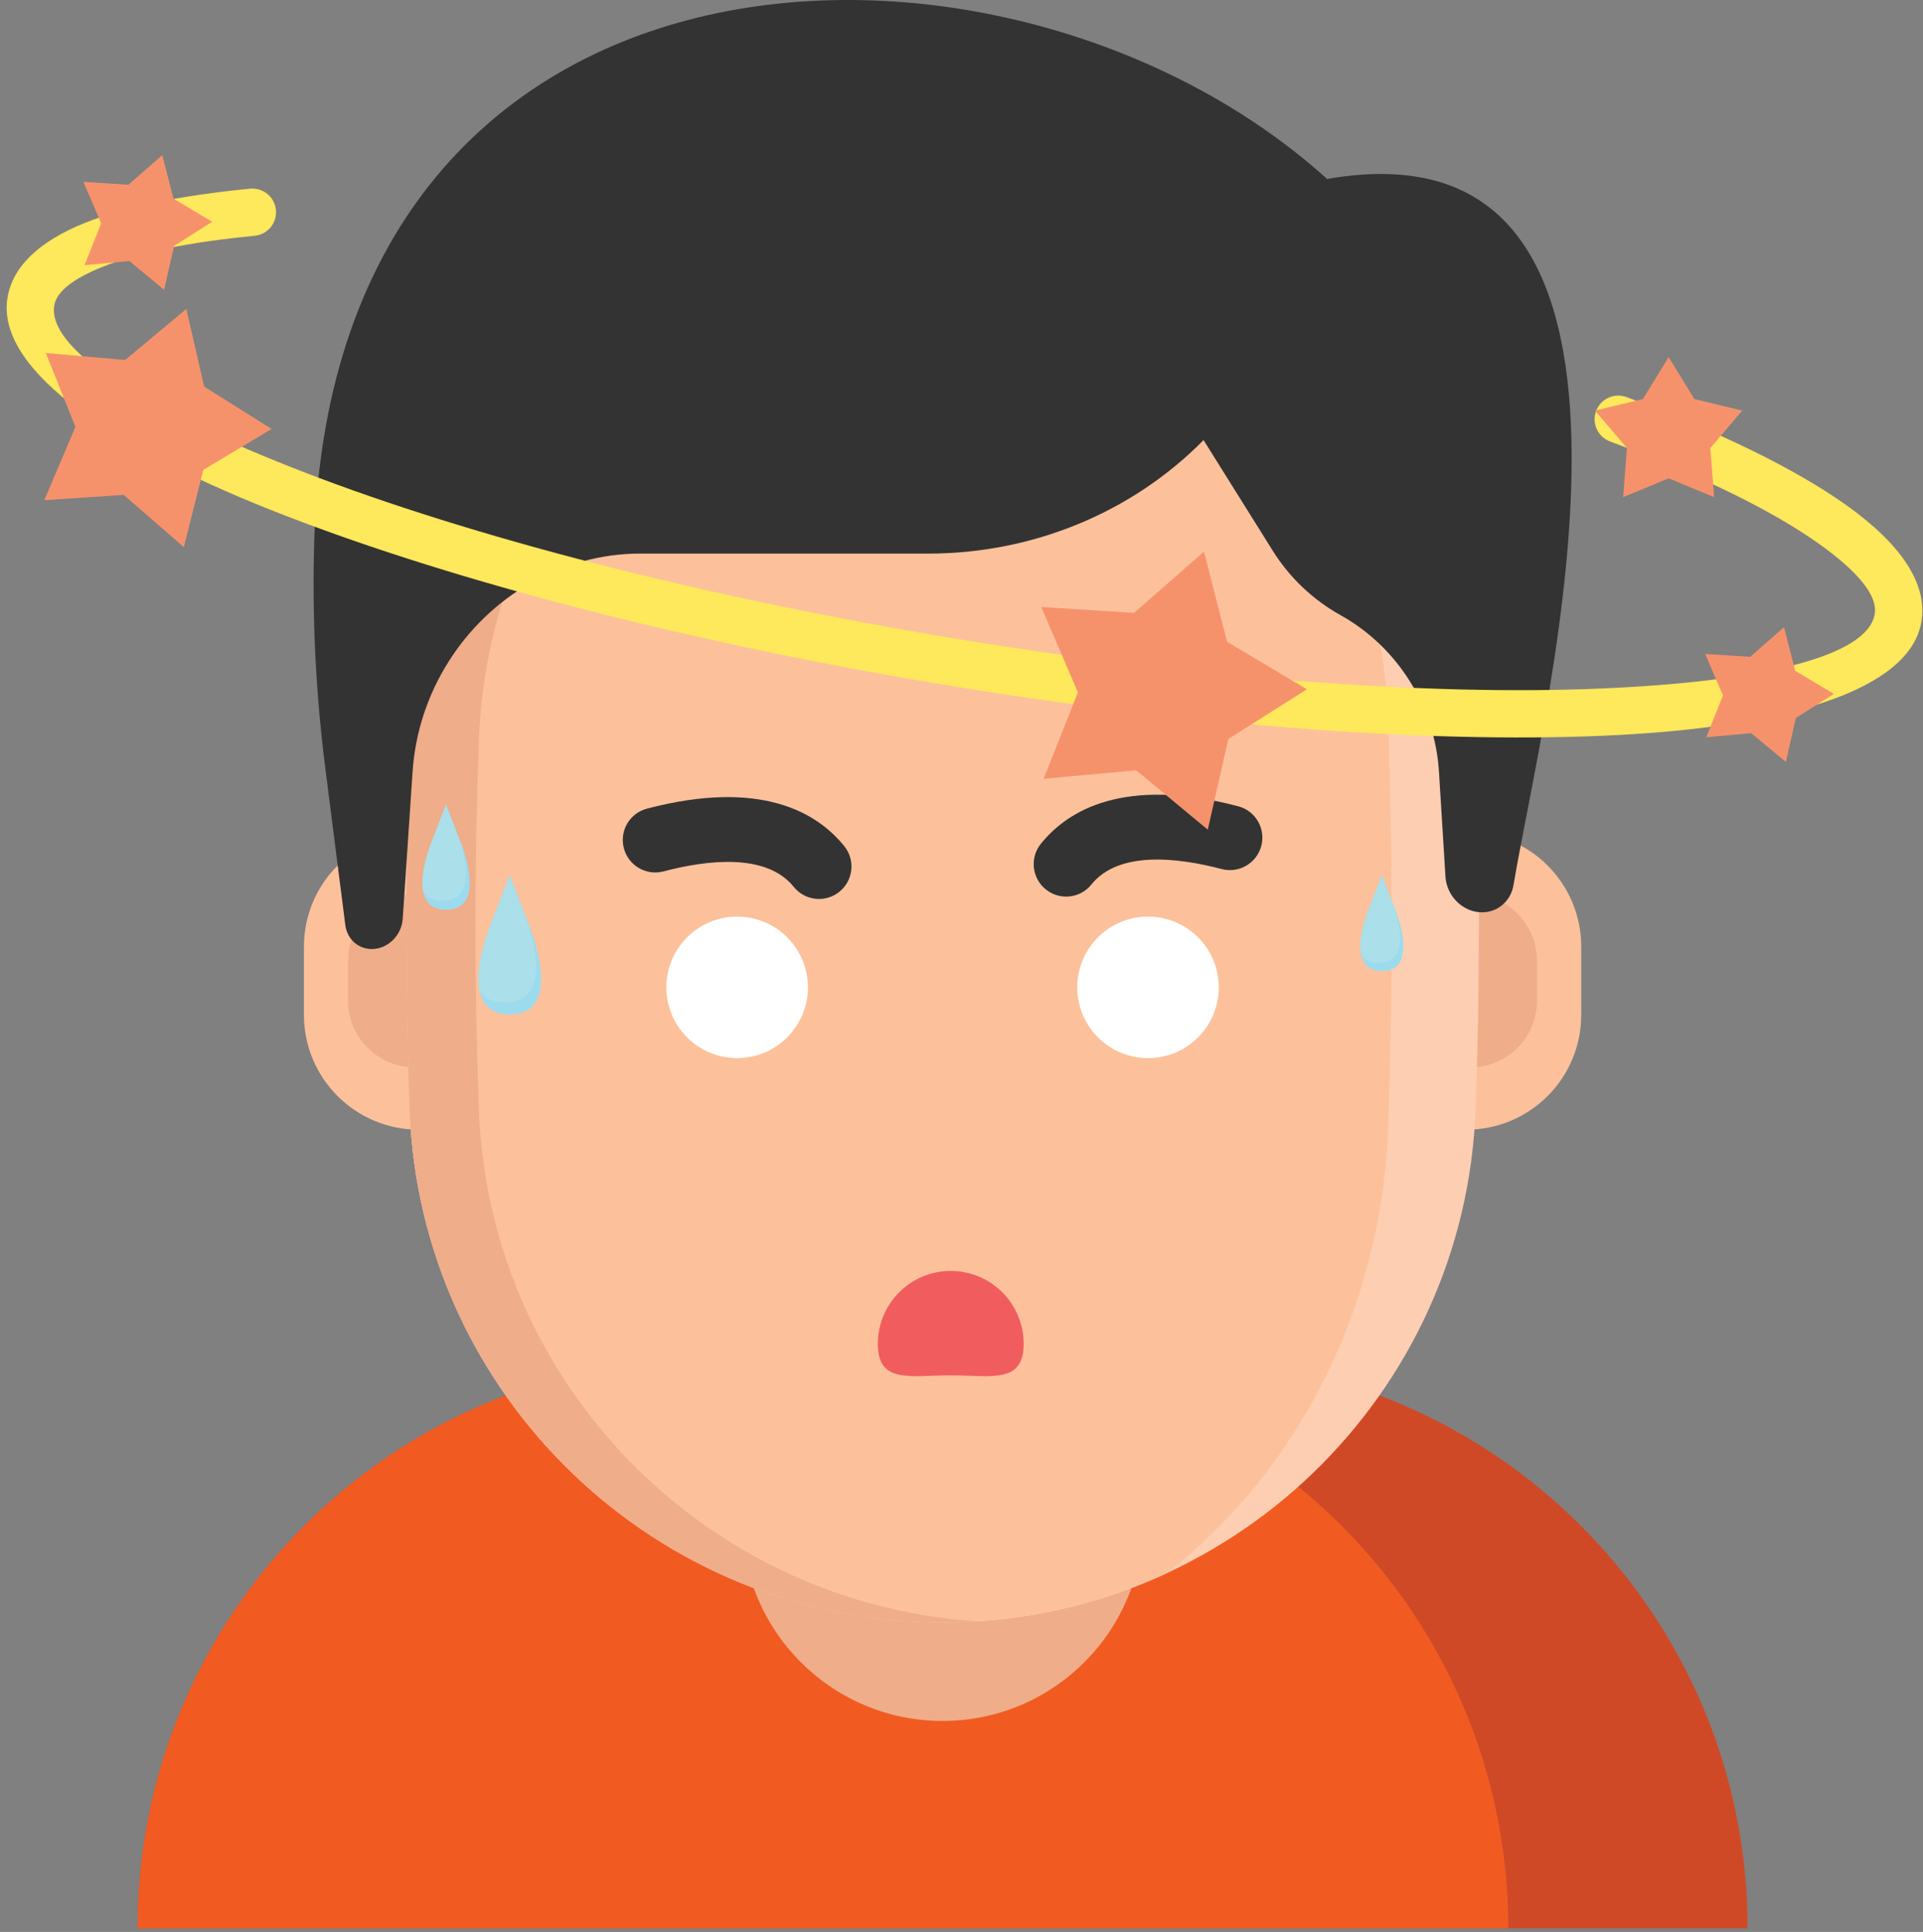 <svg xmlns="http://www.w3.org/2000/svg" xmlns:xlink="http://www.w3.org/1999/xlink" id="Layer_1" x="0px" y="0px" width="209px" height="210px" viewBox="0 0 209 210" xml:space="preserve"><rect x="0" y="0" width="209" height="210" fill="#808080" stroke="none"/><g id="kaos">	<g>		<g>			<path fill="#D04927" d="M189.939,209.609H14.953c0-34.191,27.716-61.912,61.912-61.912h51.163    c17.094,0,32.574,6.93,43.778,18.134S189.939,192.516,189.939,209.609z"></path>			<path fill="#F15B22" d="M163.922,209.609H14.953c0-34.191,27.716-61.912,61.912-61.912h25.149    c17.094,0,32.575,6.93,43.779,18.134C156.996,177.035,163.922,192.516,163.922,209.609z"></path>		</g>		<circle fill="#EFAD89" cx="102.445" cy="165.271" r="21.791"></circle>	</g></g><g id="ears">	<g>		<g>			<path fill="#FCC19B" d="M45.509,122.793c-6.887,0-12.474-5.583-12.474-12.475V102.9c0-6.887,5.583-12.474,12.474-12.474    c6.887,0,12.474,5.583,12.474,12.474v7.418C57.982,117.205,52.4,122.793,45.509,122.793L45.509,122.793z"></path>			<path fill="#FCC19B" d="M159.379,122.793c-6.887,0-12.475-5.583-12.475-12.475V102.9c0-6.887,5.583-12.474,12.475-12.474    c6.887,0,12.475,5.583,12.475,12.474v7.418C171.854,117.205,166.266,122.793,159.379,122.793L159.379,122.793z"></path>		</g>		<g>			<path fill="#EFAD89" d="M45.098,116.029c-4.008,0-7.264-3.251-7.264-7.264v-4.316c0-4.008,3.251-7.264,7.264-7.264    c4.008,0,7.264,3.251,7.264,7.264v4.316C52.357,112.778,49.106,116.029,45.098,116.029L45.098,116.029z"></path>			<path fill="#EFAD89" d="M159.789,116.029c-4.012,0-7.264-3.251-7.264-7.264v-4.316c0-4.008,3.252-7.264,7.264-7.264    c4.009,0,7.26,3.251,7.26,7.264v4.316C167.053,112.778,163.803,116.029,159.789,116.029L159.789,116.029z"></path>		</g>	</g></g><g id="head">	<g>		<path fill="#FDCEB1" d="M102.445,176.35c31.168,0,56.805-24.64,57.93-55.786c0.484-13.354,0.484-26.719,0-40.07   c-1.125-31.146-26.766-55.787-57.93-55.787c-31.167,0-56.804,24.64-57.929,55.787c-0.483,13.355-0.483,26.719,0,40.07   C45.641,151.71,71.278,176.35,102.445,176.35L102.445,176.35z"></path>		<path fill="#FDCEB1" d="M150.887,122.279c-0.671,20.123-10.026,37.742-24.063,48.711c-6.549,3.041-13.761,4.89-21.342,5.283   c-29.781-1.531-53.814-25.577-54.905-55.71c-0.483-13.351-0.483-26.714,0-40.074c1.091-30.128,25.124-54.173,54.905-55.705   c7.581,0.394,14.793,2.246,21.347,5.283c14.036,10.973,23.392,28.593,24.058,48.715   C151.367,93.276,151.367,107.781,150.887,122.279z"></path>		<path fill="#FCC19B" d="M150.887,122.279c-0.671,20.123-10.026,37.742-24.063,48.711c-6.549,3.041-13.761,4.89-21.342,5.283   c-1.004,0.051-2.019,0.076-3.037,0.076c-31.163,0-56.804-24.64-57.929-55.786c-0.483-13.351-0.483-26.714,0-40.074   c1.125-31.142,26.766-55.782,57.929-55.782c1.019,0,2.033,0.026,3.037,0.077c7.581,0.394,14.793,2.246,21.347,5.283   c14.036,10.973,23.392,28.593,24.058,48.715C151.367,93.276,151.367,107.781,150.887,122.279z"></path>		<path fill="#EFAD89" d="M106.211,176.23c-1.246,0.081-2.499,0.119-3.766,0.119c-31.167,0-56.804-24.639-57.934-55.786   c-0.483-13.351-0.483-26.714,0-40.074c1.125-31.142,26.766-55.782,57.934-55.782c1.267,0,2.52,0.039,3.766,0.12   c-29.44,1.891-53.083,25.786-54.166,55.662c-0.483,13.355-0.483,26.72,0,40.074C53.123,150.443,76.767,174.34,106.211,176.23z"></path>	</g></g><g id="face">	<g>		<path fill="#F15D5E" d="M111.258,146.076c0-4.381-3.551-7.927-7.926-7.927c-4.381,0-7.927,3.551-7.927,7.927   c0,4.381,3.55,3.422,7.927,3.422C107.707,149.498,111.258,150.457,111.258,146.076L111.258,146.076z"></path>		<path fill="#333333" d="M113.11,91.736c0.005-0.009,0.013-0.013,0.017-0.021c2.943-3.653,9.057-7.328,21.441-4.077   c1.886,0.492,3.011,2.421,2.515,4.308c-0.496,1.887-2.421,3.012-4.308,2.516c-4.821-1.267-11.191-1.998-14.155,1.681   c-1.224,1.519-3.443,1.758-4.958,0.535C112.152,95.458,111.908,93.254,113.11,91.736L113.11,91.736L113.11,91.736z"></path>		<path fill="#FFFFFF" d="M124.771,99.633c4.248,0,7.691,3.443,7.691,7.691s-3.443,7.691-7.691,7.691s-7.691-3.443-7.691-7.691   S120.523,99.633,124.771,99.633L124.771,99.633z"></path>		<path fill="#FFFFFF" d="M80.116,99.633c4.248,0,7.691,3.443,7.691,7.691s-3.443,7.691-7.691,7.691   c-4.248,0-7.691-3.443-7.691-7.691S75.868,99.633,80.116,99.633L80.116,99.633z"></path>		<path fill="#333333" d="M91.777,91.997c-0.004-0.008-0.013-0.013-0.018-0.021c-2.943-3.653-9.056-7.328-21.44-4.081   c-1.887,0.492-3.012,2.421-2.515,4.308c0.496,1.886,2.421,3.011,4.308,2.515c4.821-1.266,11.19-1.998,14.155,1.681   c1.223,1.519,3.443,1.758,4.958,0.535C92.74,95.718,92.979,93.511,91.777,91.997L91.777,91.997L91.777,91.997z"></path>	</g></g><g id="hair">	<path fill="#333333" d="M43.768,99.881l1.074-16.012c0.573-8.568,5.493-16.346,12.872-20.529c3.657-2.075,7.743-3.166,11.849-3.166  h31.322c11.379,0,22.184-4.479,29.923-12.337l7.542,12.059c1.805,2.887,4.342,5.296,7.349,6.973  c6.155,3.426,10.254,9.89,10.694,17.004l0.706,11.417c0.133,2.135,1.912,3.875,3.974,3.875c1.716,0,3.127-1.219,3.418-2.947  c3.333-19.853,20.213-83.844-20.255-76.765C109.65-11.808,36.264-9.904,34.155,58.72c-0.252,8.196,0.146,16.508,1.211,24.858  l2.165,16.979c0.192,1.514,1.395,2.601,2.879,2.601C42.142,103.157,43.644,101.686,43.768,99.881L43.768,99.881L43.768,99.881z"></path></g><g id="sweat">	<g>		<g>			<path fill="#9CDBED" d="M55.407,110.263c-5.056,0-3.307-6.583-2.109-9.677l2.109-5.458l2.109,5.458    C58.714,103.68,60.464,110.263,55.407,110.263L55.407,110.263z"></path>			<path fill="#ABDFE9" d="M52.135,107.748c-0.475-2.195,0.445-5.309,1.16-7.166l2.092-5.411l1.587,4.11    c1.193,3.094,2.947,9.677-2.109,9.677C53.521,108.963,52.657,108.492,52.135,107.748L52.135,107.748z"></path>		</g>		<g>			<path fill="#9CDBED" d="M150.186,105.549c-3.482,0-2.275-4.535-1.454-6.665l1.454-3.76l1.455,3.76    C152.461,101.014,153.668,105.549,150.186,105.549L150.186,105.549z"></path>			<path fill="#ABDFE9" d="M147.936,103.816c-0.324-1.51,0.304-3.653,0.801-4.933l1.441-3.726l1.095,2.832    c0.821,2.13,2.028,6.665-1.454,6.665C148.89,104.65,148.295,104.33,147.936,103.816L147.936,103.816z"></path>		</g>		<g>			<path fill="#9CDBED" d="M48.486,98.888c-3.829,0-2.502-4.983-1.596-7.324l1.596-4.132l1.596,4.132    C50.984,93.905,52.311,98.888,48.486,98.888L48.486,98.888z"></path>			<path fill="#ABDFE9" d="M46.009,96.984c-0.359-1.66,0.338-4.017,0.877-5.42l1.583-4.098l1.202,3.11    c0.907,2.34,2.233,7.323-1.596,7.323C47.057,97.904,46.403,97.549,46.009,96.984L46.009,96.984z"></path>		</g>	</g></g><g id="stars">	<g>		<path fill="#FEE85B" d="M174.976,47.982c-1.331-0.5-2.002-1.985-1.501-3.315c0.5-1.331,1.984-2.002,3.314-1.501   c10.404,3.91,18.463,7.896,23.823,11.704c6.04,4.286,8.911,8.62,8.213,12.718c-1.244,7.34-14.433,11.541-34.748,12.393   c-19.194,0.804-45.16-1.086-73.342-5.865h-0.004c-28.182-4.778-53.327-11.554-71.195-18.647   C10.641,47.97-0.426,39.667,0.819,32.334c0.573-3.379,3.439-6.104,8.389-8.098c4.286-1.724,10.339-2.99,17.979-3.726   c1.412-0.133,2.669,0.903,2.802,2.318c0.133,1.412-0.902,2.669-2.318,2.802c-7.127,0.685-12.701,1.835-16.546,3.384   c-3.187,1.283-4.975,2.69-5.223,4.171c-0.783,4.607,9.035,10.964,25.534,17.513c17.526,6.956,42.294,13.625,70.147,18.343h0.004   c27.853,4.723,53.442,6.597,72.295,5.805c17.735-0.745,29.093-3.503,29.871-8.098c0.338-1.985-1.797-4.612-6.117-7.679   C192.63,55.512,184.969,51.738,174.976,47.982L174.976,47.982z"></path>		<polygon fill="#F6926B" points="20.249,33.583 22.19,42.02 29.519,46.626 22.096,51.08 19.979,59.473 13.447,53.792 4.814,54.369    8.198,46.404 4.977,38.371 13.601,39.127   "></polygon>		<polygon fill="#F6926B" points="130.854,59.96 133.357,69.752 142.037,74.924 133.502,80.327 131.266,90.183 123.484,83.732    113.423,84.652 117.152,75.262 113.166,65.975 123.253,66.617   "></polygon>		<polygon fill="#F6926B" points="181.354,38.82 184.155,43.375 189.354,44.633 185.884,48.701 186.299,54.036 181.354,51.995    176.408,54.036 176.823,48.701 173.354,44.633 178.556,43.375   "></polygon>		<polygon fill="#F6926B" points="193.896,68.169 195.111,72.918 199.316,75.425 195.18,78.042 194.098,82.821 190.324,79.694    185.447,80.139 187.257,75.587 185.323,71.083 190.213,71.399   "></polygon>		<polygon fill="#F6926B" points="17.639,16.854 18.854,21.597 23.059,24.104 18.922,26.727 17.836,31.505 14.067,28.377    9.19,28.822 10.996,24.271 9.066,19.767 13.956,20.083   "></polygon>	</g></g></svg>